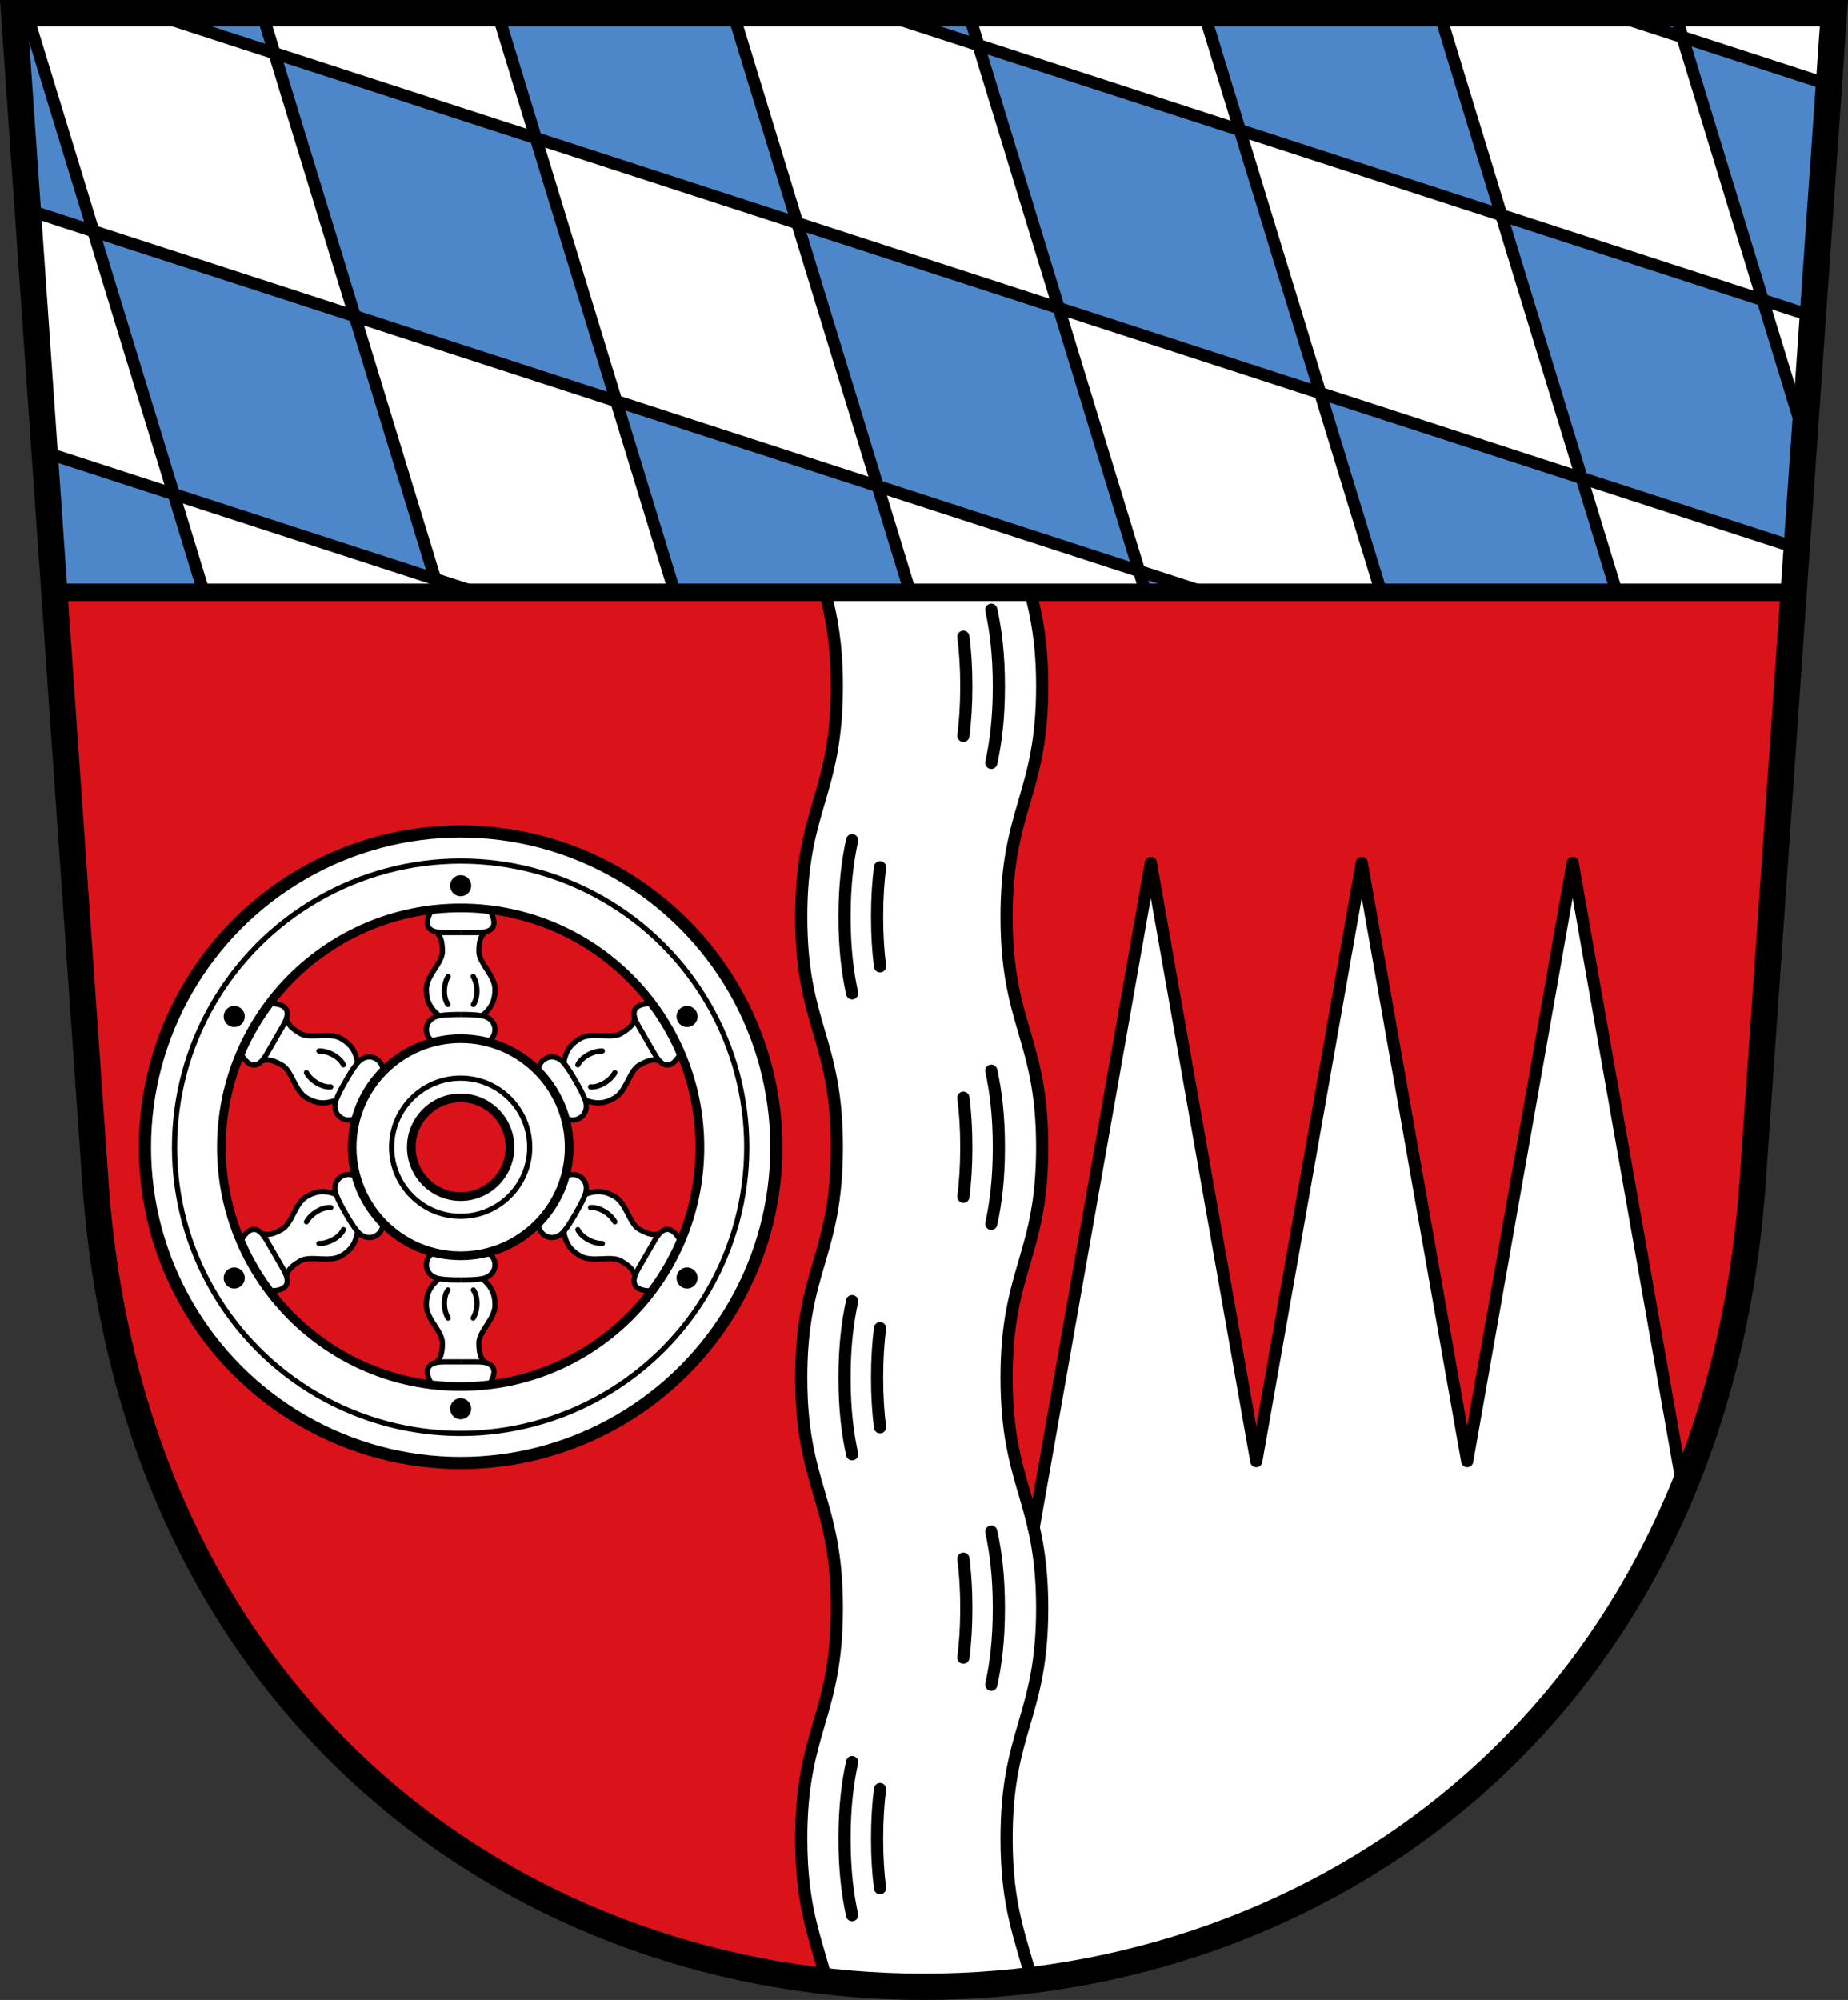 <?xml version="1.0" encoding="UTF-8" standalone="no"?>
<svg
   version="1.1"
   id="Ebene_1"
   x="0px"
   y="0px"
   width="530.962"
   height="574.48"
   viewBox="0 0 530.962 574.48"
   xml:space="preserve"
   sodipodi:docname="Wappen_Landkreis_Miltenberg.svg"
   inkscape:version="1.2 (dc2aeda, 2022-05-15)"
   xmlns:inkscape="http://www.inkscape.org/namespaces/inkscape"
   xmlns:sodipodi="http://sodipodi.sourceforge.net/DTD/sodipodi-0.dtd"
   xmlns="http://www.w3.org/2000/svg"
   xmlns:svg="http://www.w3.org/2000/svg"><rect x="0" y="0" width="530.962" height="574.48" fill="#333333" stroke="none"/><defs
   id="defs5096" /><sodipodi:namedview
   id="namedview5094"
   pagecolor="#ffffff"
   bordercolor="#000000"
   borderopacity="0.25"
   inkscape:showpageshadow="2"
   inkscape:pageopacity="0.0"
   inkscape:pagecheckerboard="0"
   inkscape:deskcolor="#d1d1d1"
   showgrid="false"
   inkscape:current-layer="Ebene_1" />
<path
   style="fill:#da121a"
   d="m 515.338,170.137 -11.93,171.45 c -23.5,305.49 -452.36,305.49 -475.86,0 l -11.93,-171.45 z"
   id="path4809" />
<path
   style="fill:#ffffff"
   d="m 483.547,427.685 v 0.01 c -34.82,84.31 -108.71,131.34 -187.13,141.1 -19.53,2.43 -39.35,2.55 -58.91,0.35 -3.03,-12.09 -7.31,-20.83 -7.31,-41 0,-31.18 10.24,-35.01 10.24,-66.2 0,-31.18 -10.24,-35.01 -10.24,-66.2 0,-31.18 10.24,-35.01 10.24,-66.2 0,-31.18 -10.24,-35.01 -10.24,-66.2 0,-31.18 10.24,-35.01 10.24,-66.2 0,-12.02 -1.52,-19.97 -3.39,-27 h 59 c 1.87,7.03 3.39,14.98 3.39,27 0,31.19 -10.24,35.02 -10.24,66.2 0,31.19 10.24,35.02 10.24,66.2 0,31.19 -10.24,35.02 -10.24,66.2 0,21.28 4.76,29.82 7.8,43 l 33.65,-190.85 30.3,171.82 30.3,-171.82 30.3,171.82 30.29,-171.82 z"
   id="path4811" />
<g
   id="g4907"
   transform="translate(-6.648,-3.311)">
	<polygon
   style="fill:#4d87ca"
   points="10.695,7.087 14.315,7.087 33.465,69.717 14.625,63.597 "
   id="polygon4813" />
	<polygon
   style="fill:#ffffff"
   points="14.625,63.597 33.465,69.717 56.555,145.247 19.465,133.197 "
   id="polygon4815" />
	<polygon
   style="fill:#4d87ca"
   points="19.465,133.197 56.555,145.247 65.175,173.456 22.265,173.456 "
   id="polygon4817" />
	<polygon
   style="fill:#4d87ca"
   points="81.975,7.087 85.485,18.577 50.115,7.087 "
   id="polygon4819" />
	<polygon
   style="fill:#ffffff"
   points="14.315,7.087 50.115,7.087 85.485,18.577 108.585,94.126 33.465,69.717 "
   id="polygon4821" />
	<polygon
   style="fill:#4d87ca"
   points="33.465,69.717 108.585,94.126 131.675,169.657 56.555,145.247 "
   id="polygon4823" />
	<polygon
   style="fill:#ffffff"
   points="56.555,145.247 131.675,169.657 132.845,173.456 65.175,173.456 "
   id="polygon4825" />
	<polygon
   style="fill:#ffffff"
   points="81.975,7.087 149.635,7.087 160.605,42.987 85.485,18.577 "
   id="polygon4827" />
	<polygon
   style="fill:#4d87ca"
   points="85.485,18.577 160.605,42.987 183.705,118.527 108.585,94.126 "
   id="polygon4829" />
	<polygon
   style="fill:#ffffff"
   points="131.675,169.657 108.585,94.126 183.705,118.527 200.495,173.456 143.375,173.456 "
   id="polygon4831" />
	<polygon
   style="fill:#4d87ca"
   points="131.675,169.657 143.375,173.456 132.845,173.456 "
   id="polygon4833" />
	<polygon
   style="fill:#4d87ca"
   points="149.635,7.087 217.295,7.087 235.725,67.396 160.605,42.987 "
   id="polygon4835" />
	<polygon
   style="fill:#ffffff"
   points="160.605,42.987 235.725,67.396 235.735,67.396 258.825,142.936 183.705,118.527 "
   id="polygon4837" />
	<polygon
   style="fill:#4d87ca"
   points="183.705,118.527 258.825,142.936 268.155,173.456 200.495,173.456 "
   id="polygon4839" />
	<polygon
   style="fill:#4d87ca"
   points="284.955,7.087 287.755,16.267 259.495,7.087 "
   id="polygon4841" />
	<polygon
   style="fill:#ffffff"
   points="235.725,67.396 217.295,7.087 259.495,7.087 287.755,16.267 287.765,16.267 310.855,91.807 235.735,67.396 "
   id="polygon4843" />
	<polygon
   style="fill:#4d87ca"
   points="235.735,67.396 310.855,91.807 333.945,167.347 258.825,142.936 "
   id="polygon4845" />
	<polygon
   style="fill:#ffffff"
   points="258.825,142.936 333.945,167.347 335.815,173.456 268.155,173.456 "
   id="polygon4847" />
	<polygon
   style="fill:#ffffff"
   points="287.755,16.267 284.955,7.087 352.605,7.087 362.875,40.677 287.765,16.267 "
   id="polygon4849" />
	<polygon
   style="fill:#4d87ca"
   points="287.765,16.267 362.875,40.677 385.975,116.217 310.855,91.807 "
   id="polygon4851" />
	<polygon
   style="fill:#ffffff"
   points="333.945,167.347 310.855,91.807 385.975,116.217 403.475,173.456 352.755,173.456 "
   id="polygon4853" />
	<polygon
   style="fill:#4d87ca"
   points="333.945,167.347 352.755,173.456 335.815,173.456 "
   id="polygon4855" />
	<polygon
   style="fill:#4d87ca"
   points="352.605,7.087 420.265,7.087 437.995,65.087 362.875,40.677 "
   id="polygon4857" />
	<polygon
   style="fill:#ffffff"
   points="362.875,40.677 437.995,65.087 438.005,65.087 461.095,140.627 385.975,116.217 "
   id="polygon4859" />
	<polygon
   style="fill:#4d87ca"
   points="385.975,116.217 461.095,140.627 471.135,173.456 403.475,173.456 "
   id="polygon4861" />
	<polygon
   style="fill:#ffffff"
   points="437.995,65.087 420.265,7.087 468.875,7.087 490.025,13.957 513.115,89.487 438.005,65.087 "
   id="polygon4863" />
	<polygon
   style="fill:#4d87ca"
   points="461.095,140.627 438.005,65.087 513.115,89.487 525.105,128.706 522.875,160.697 "
   id="polygon4865" />
	<polygon
   style="fill:#ffffff"
   points="521.995,173.456 471.135,173.456 461.095,140.627 522.875,160.697 522.875,160.706 "
   id="polygon4867" />
	<polygon
   style="fill:#ffffff"
   points="513.115,89.487 527.505,94.166 525.105,128.706 "
   id="polygon4869" />
	<polygon
   style="fill:#4d87ca"
   points="513.115,89.487 490.025,13.957 532.135,27.637 527.505,94.166 "
   id="polygon4871" />
	<polygon
   style="fill:#ffffff"
   points="490.025,13.957 487.925,7.087 533.565,7.087 532.135,27.637 "
   id="polygon4873" />
	<polygon
   style="fill:#4d87ca"
   points="487.925,7.087 490.025,13.957 468.875,7.087 "
   id="polygon4875" />
	<g
   id="g4887">
		<line
   style="fill:none;stroke:#000000;stroke-width:3.5;stroke-linejoin:round"
   x1="50.117"
   y1="7.094"
   x2="522.882"
   y2="160.705"
   id="line4877" />
		<line
   style="fill:none;stroke:#000000;stroke-width:3.5;stroke-linejoin:round"
   x1="259.497"
   y1="7.094"
   x2="527.51"
   y2="94.177"
   id="line4879" />
		<line
   style="fill:none;stroke:#000000;stroke-width:3.5;stroke-linejoin:round"
   x1="468.876"
   y1="7.094"
   x2="532.138"
   y2="27.65"
   id="line4881" />
		<line
   style="fill:none;stroke:#000000;stroke-width:3.5;stroke-linejoin:round"
   x1="14.631"
   y1="63.596"
   x2="352.747"
   y2="173.456"
   id="line4883" />
		<line
   style="fill:none;stroke:#000000;stroke-width:3.5;stroke-linejoin:round"
   x1="19.474"
   y1="133.201"
   x2="143.368"
   y2="173.456"
   id="line4885" />
	</g>
	<g
   id="g4905">
		<line
   style="fill:none;stroke:#000000;stroke-width:3.5;stroke-linejoin:round"
   x1="217.29"
   y1="7.087"
   x2="268.152"
   y2="173.449"
   id="line4889" />
		<line
   style="fill:none;stroke:#000000;stroke-width:3.5;stroke-linejoin:round"
   x1="284.948"
   y1="7.087"
   x2="335.81"
   y2="173.449"
   id="line4891" />
		<line
   style="fill:none;stroke:#000000;stroke-width:3.5;stroke-linejoin:round"
   x1="352.607"
   y1="7.087"
   x2="403.468"
   y2="173.449"
   id="line4893" />
		<line
   style="fill:none;stroke:#000000;stroke-width:3.5;stroke-linejoin:round"
   x1="420.265"
   y1="7.087"
   x2="471.127"
   y2="173.449"
   id="line4895" />
		<line
   style="fill:none;stroke:#000000;stroke-width:3.5;stroke-linejoin:round"
   x1="487.923"
   y1="7.087"
   x2="525.103"
   y2="128.697"
   id="line4897" />
		<line
   style="fill:none;stroke:#000000;stroke-width:3.5;stroke-linejoin:round"
   x1="149.632"
   y1="7.087"
   x2="200.494"
   y2="173.449"
   id="line4899" />
		<line
   style="fill:none;stroke:#000000;stroke-width:3.5;stroke-linejoin:round"
   x1="81.974"
   y1="7.087"
   x2="132.836"
   y2="173.449"
   id="line4901" />
		<line
   style="fill:none;stroke:#000000;stroke-width:3.5;stroke-linejoin:round"
   x1="14.316"
   y1="7.087"
   x2="65.178"
   y2="173.449"
   id="line4903" />
	</g>
</g>
<line
   style="fill:none;stroke:#000000;stroke-width:5;stroke-linejoin:round"
   x1="15.617"
   y1="170.138"
   x2="515.348"
   y2="170.138"
   id="line4909" />
<g
   id="g5045"
   transform="translate(-6.648,-3.311)">
	<path
   style="fill:#ffffff"
   d="m 139,242.148 c -50.1,0 -90.71,40.61 -90.71,90.71 0,50.09 40.61,90.7 90.71,90.7 50.1,0 90.71,-40.61 90.71,-90.7 0,-50.1 -40.61,-90.71 -90.71,-90.71 z m 57.06,65.829 c 2.74,3.04 4.99,-0.05 6.13,-2.04 3.53,8.26 5.48,17.37 5.48,26.92 0,9.55 -1.95,18.65 -5.48,26.91 -1.14,-1.99 -3.39,-5.08 -6.13,-2.04 -1.1,0.15 -2.2,0.74 -5.76,-1.31 -2.87,-1.65 -3.64,-7.44 -7.08,-9.42 -2.51,-1.45 -4.85,-1.95 -8.42,-0.61 1.6,-4.85 -3.49,-7.02 -5.79,-4.93 0.78,-2.73 1.2,-5.62 1.2,-8.6 0,-2.99 -0.42,-5.87 -1.2,-8.61 2.3,2.09 7.39,-0.08 5.79,-4.93 3.57,1.34 5.91,0.84 8.42,-0.61 3.44,-1.98 4.21,-7.76 7.08,-9.42 3.56,-2.049 4.66,-1.46 5.76,-1.31 z m -50.07,-36.969 c 4,-0.86 2.45,-4.35 1.3,-6.33 19.02,2.28 35.64,12.34 46.6,26.91 -2.29,-0.01 -6.08,0.4 -4.82,4.29 -0.42,1.03 -0.46,2.28 -4.01,4.33 -2.87,1.65 -8.27,-0.56 -11.7,1.42 -2.51,1.45 -4.12,3.23 -4.74,6.99 -3.4,-3.82 -7.83,-0.48 -7.16,2.57 -3.99,-4.15 -9.13,-7.189 -14.91,-8.63 2.96,-0.95 3.63,-6.44 -1.37,-7.48 2.94,-2.41 3.68,-4.7 3.68,-7.59 0,-3.97 -4.62,-7.53 -4.62,-10.85 0,-4.101 1.06,-4.76 1.75,-5.63 z m -15.28,-6.33 c -1.15,1.98 -2.7,5.47 1.3,6.33 0.69,0.87 1.75,1.53 1.75,5.63 0,3.32 -4.62,6.88 -4.62,10.85 0,2.89 0.73,5.18 3.68,7.59 -5,1.04 -4.33,6.53 -1.37,7.48 -5.78,1.44 -10.92,4.48 -14.91,8.63 0.67,-3.05 -3.76,-6.39 -7.16,-2.57 -0.62,-3.76 -2.23,-5.54 -4.74,-6.99 -3.43,-1.98 -8.83,0.23 -11.7,-1.42 -3.55,-2.05 -3.59,-3.3 -4.01,-4.33 1.26,-3.89 -2.53,-4.3 -4.82,-4.29 10.96,-14.571 27.58,-24.63 46.6,-26.91 z m -48.77,93.049 c -2.74,-3.04 -4.99,0.05 -6.13,2.04 -3.53,-8.26 -5.48,-17.36 -5.48,-26.91 0,-9.55 1.95,-18.66 5.48,-26.92 1.14,1.99 3.39,5.08 6.13,2.04 1.1,-0.15 2.2,-0.74 5.76,1.31 2.87,1.66 3.64,7.44 7.08,9.42 2.51,1.45 4.85,1.95 8.42,0.61 -1.6,4.85 3.49,7.02 5.79,4.93 -0.78,2.74 -1.2,5.62 -1.2,8.61 0,2.98 0.42,5.87 1.2,8.6 -2.3,-2.09 -7.39,0.08 -5.79,4.93 -3.57,-1.34 -5.91,-0.84 -8.42,0.61 -3.44,1.979 -4.21,7.77 -7.08,9.42 -3.56,2.051 -4.66,1.461 -5.76,1.31 z m 50.07,36.971 c -4,0.86 -2.45,4.34 -1.3,6.33 -19.02,-2.28 -35.65,-12.35 -46.61,-26.91 2.29,0.01 6.1,-0.4 4.83,-4.29 0.42,-1.03 0.46,-2.28 4.01,-4.33 2.87,-1.65 8.27,0.56 11.7,-1.42 2.51,-1.45 4.12,-3.23 4.74,-6.99 3.41,3.82 7.83,0.48 7.16,-2.57 3.99,4.15 9.13,7.19 14.91,8.63 -2.96,0.95 -3.63,6.44 1.37,7.48 -2.95,2.41 -3.68,4.7 -3.68,7.59 0,3.97 4.62,7.54 4.62,10.85 0,4.1 -1.06,4.759 -1.75,5.63 z m -7.18,-61.84 c 0,-7.83 6.34,-14.18 14.17,-14.18 7.83,0 14.17,6.35 14.17,14.18 0,7.82 -6.34,14.17 -14.17,14.17 -7.83,0 -14.17,-6.35 -14.17,-14.17 z m 22.46,68.17 c 1.15,-1.99 2.7,-5.47 -1.3,-6.33 -0.69,-0.87 -1.75,-1.53 -1.75,-5.63 0,-3.31 4.62,-6.88 4.62,-10.85 0,-2.89 -0.74,-5.18 -3.68,-7.59 5,-1.04 4.33,-6.53 1.37,-7.48 5.78,-1.44 10.92,-4.48 14.91,-8.63 -0.67,3.05 3.75,6.39 7.16,2.57 0.62,3.76 2.23,5.54 4.74,6.99 3.43,1.98 8.83,-0.23 11.7,1.42 3.55,2.05 3.59,3.3 4.01,4.33 -1.27,3.89 2.54,4.3 4.83,4.29 -10.96,14.56 -27.59,24.63 -46.61,26.91 z"
   id="path4911" />
	<circle
   style="fill:none;stroke:#000000;stroke-width:2.5;stroke-linecap:round;stroke-linejoin:round"
   cx="139"
   cy="332.856"
   r="14.173"
   id="circle4913" />
	<circle
   style="fill:none;stroke:#000000;stroke-width:1.5"
   cx="139"
   cy="332.856"
   r="19.843"
   id="circle4915" />
	<circle
   style="fill:none;stroke:#000000;stroke-width:2.5;stroke-linecap:round;stroke-linejoin:round"
   cx="139"
   cy="332.856"
   r="31.181"
   id="circle4917" />
	<circle
   style="fill:none;stroke:#000000;stroke-width:2.5;stroke-linecap:round;stroke-linejoin:round"
   cx="139"
   cy="332.856"
   r="68.74"
   id="circle4919" />
	<circle
   style="fill:none;stroke:#000000;stroke-width:1.5"
   cx="139"
   cy="332.856"
   r="82.205"
   id="circle4921" />
	<circle
   style="fill:none;stroke:#000000;stroke-width:3.5;stroke-linecap:round;stroke-linejoin:round"
   cx="139"
   cy="332.856"
   r="90.709"
   id="circle4923" />
	<circle
   cx="139"
   cy="257.738"
   r="3.031"
   id="circle4925" />
	<circle
   cx="139"
   cy="407.975"
   r="3.031"
   id="circle4927" />
	<circle
   cx="73.946"
   cy="295.297"
   r="3.031"
   id="circle4929" />
	<circle
   cx="204.054"
   cy="370.415"
   r="3.031"
   id="circle4931" />
	<circle
   cx="73.946"
   cy="370.415"
   r="3.031"
   id="circle4933" />
	<circle
   cx="204.054"
   cy="295.297"
   r="3.031"
   id="circle4935" />
	<g
   id="g4953">
		<path
   style="fill:none;stroke:#000000;stroke-width:1.5"
   d="m 131.505,302.582 c -3.005,-0.907 -3.713,-6.455 1.315,-7.497 2.012,-0.327 4.076,-0.354 6.181,-0.354"
   id="path4937" />
		<path
   style="fill:none;stroke:#000000;stroke-width:1.5"
   d="m 132.819,295.086 c -2.944,-2.417 -3.682,-4.7 -3.682,-7.596 0,-3.967 4.619,-7.534 4.619,-10.846 0,-4.105 -1.06,-4.762 -1.747,-5.637"
   id="path4939" />
		<path
   style="fill:none;stroke:#000000;stroke-width:1.5"
   d="m 139,271.206 h -4.851 c -0.826,0 -1.561,-0.075 -2.139,-0.198 -4.047,-0.863 -2.413,-4.429 -1.256,-6.402"
   id="path4941" />
		<path
   style="fill:none;stroke:#000000;stroke-width:1.5;stroke-linecap:round"
   d="m 135.402,283.782 c -1.427,2.375 -1.427,6.117 -0.059,8.075"
   id="path4943" />
		<path
   style="fill:none;stroke:#000000;stroke-width:1.5"
   d="m 146.495,302.582 c 3.005,-0.907 3.713,-6.455 -1.315,-7.497 -2.012,-0.327 -4.076,-0.354 -6.181,-0.354"
   id="path4945" />
		<path
   style="fill:none;stroke:#000000;stroke-width:1.5"
   d="m 145.181,295.086 c 2.944,-2.417 3.682,-4.7 3.682,-7.596 0,-3.967 -4.619,-7.534 -4.619,-10.846 0,-4.105 1.06,-4.762 1.747,-5.637"
   id="path4947" />
		<path
   style="fill:none;stroke:#000000;stroke-width:1.5"
   d="m 139,271.206 h 4.851 c 0.826,0 1.561,-0.075 2.139,-0.198 4.047,-0.863 2.413,-4.429 1.256,-6.402"
   id="path4949" />
		<path
   style="fill:none;stroke:#000000;stroke-width:1.5;stroke-linecap:round"
   d="m 142.598,283.782 c 1.427,2.375 1.427,6.117 0.059,8.075"
   id="path4951" />
	</g>
	<g
   id="g4971">
		<path
   style="fill:none;stroke:#000000;stroke-width:1.5"
   d="m 131.505,363.131 c -3.005,0.907 -3.713,6.455 1.315,7.497 2.012,0.327 4.076,0.354 6.181,0.354"
   id="path4955" />
		<path
   style="fill:none;stroke:#000000;stroke-width:1.5"
   d="m 132.819,370.627 c -2.944,2.417 -3.682,4.7 -3.682,7.596 0,3.967 4.619,7.534 4.619,10.846 0,4.105 -1.06,4.762 -1.747,5.637"
   id="path4957" />
		<path
   style="fill:none;stroke:#000000;stroke-width:1.5"
   d="m 139,394.507 h -4.851 c -0.826,0 -1.561,0.075 -2.139,0.198 -4.047,0.863 -2.413,4.429 -1.256,6.402"
   id="path4959" />
		<path
   style="fill:none;stroke:#000000;stroke-width:1.5;stroke-linecap:round"
   d="m 135.402,381.931 c -1.427,-2.375 -1.427,-6.117 -0.059,-8.075"
   id="path4961" />
		<path
   style="fill:none;stroke:#000000;stroke-width:1.5"
   d="m 146.495,363.131 c 3.005,0.907 3.713,6.455 -1.315,7.497 -2.012,0.327 -4.076,0.354 -6.181,0.354"
   id="path4963" />
		<path
   style="fill:none;stroke:#000000;stroke-width:1.5"
   d="m 145.181,370.627 c 2.944,2.417 3.682,4.7 3.682,7.596 0,3.967 -4.619,7.534 -4.619,10.846 0,4.105 1.06,4.762 1.747,5.637"
   id="path4965" />
		<path
   style="fill:none;stroke:#000000;stroke-width:1.5"
   d="m 139,394.507 h 4.851 c 0.826,0 1.561,0.075 2.139,0.198 4.047,0.863 2.413,4.429 1.256,6.402"
   id="path4967" />
		<path
   style="fill:none;stroke:#000000;stroke-width:1.5;stroke-linecap:round"
   d="m 142.598,381.931 c 1.427,-2.375 1.427,-6.117 0.059,-8.075"
   id="path4969" />
	</g>
	<g
   id="g4989">
		<path
   style="fill:none;stroke:#000000;stroke-width:1.5"
   d="m 109.034,324.21 c -2.288,2.149 -7.446,-0.012 -5.835,-4.887 0.723,-1.906 1.731,-3.707 2.784,-5.53"
   id="path4973" />
		<path
   style="fill:none;stroke:#000000;stroke-width:1.5"
   d="m 103.199,319.324 c -3.566,1.341 -5.911,0.838 -8.419,-0.609 -3.436,-1.984 -4.215,-7.768 -7.083,-9.423 -3.555,-2.052 -4.653,-1.463 -5.755,-1.305"
   id="path4975" />
		<path
   style="fill:none;stroke:#000000;stroke-width:1.5"
   d="m 85.609,302.031 -2.425,4.201 c -0.413,0.715 -0.846,1.315 -1.241,1.754 -2.77,3.073 -5.042,-0.124 -6.172,-2.113"
   id="path4977" />
		<path
   style="fill:none;stroke:#000000;stroke-width:1.5;stroke-linecap:round"
   d="m 94.701,311.435 c 1.343,2.423 4.584,4.294 6.964,4.089"
   id="path4979" />
		<path
   style="fill:none;stroke:#000000;stroke-width:1.5"
   d="m 116.529,311.228 c 0.717,-3.056 -3.733,-6.443 -7.149,-2.61 -1.289,1.579 -2.345,3.353 -3.397,5.176"
   id="path4981" />
		<path
   style="fill:none;stroke:#000000;stroke-width:1.5"
   d="m 109.38,308.618 c -0.621,-3.758 -2.23,-5.539 -4.737,-6.986 -3.436,-1.983 -8.834,0.233 -11.703,-1.422 -3.555,-2.052 -3.594,-3.298 -4.008,-4.331"
   id="path4983" />
		<path
   style="fill:none;stroke:#000000;stroke-width:1.5"
   d="m 85.609,302.031 2.425,-4.201 c 0.413,-0.715 0.716,-1.39 0.898,-1.952 1.276,-3.936 -2.629,-4.304 -4.916,-4.289"
   id="path4985" />
		<path
   style="fill:none;stroke:#000000;stroke-width:1.5;stroke-linecap:round"
   d="m 98.299,305.203 c 2.77,-0.048 6.011,1.823 7.023,3.986"
   id="path4987" />
	</g>
	<g
   id="g5007">
		<path
   style="fill:none;stroke:#000000;stroke-width:1.5"
   d="m 161.47,354.485 c -0.717,3.056 3.733,6.443 7.149,2.61 1.289,-1.579 2.345,-3.353 3.397,-5.176"
   id="path4991" />
		<path
   style="fill:none;stroke:#000000;stroke-width:1.5"
   d="m 168.62,357.094 c 0.621,3.758 2.23,5.539 4.737,6.986 3.436,1.983 8.834,-0.234 11.703,1.422 3.555,2.052 3.594,3.298 4.008,4.331"
   id="path4993" />
		<path
   style="fill:none;stroke:#000000;stroke-width:1.5"
   d="m 192.391,363.682 -2.425,4.201 c -0.413,0.715 -0.716,1.39 -0.898,1.952 -1.276,3.936 2.629,4.304 4.916,4.289"
   id="path4995" />
		<path
   style="fill:none;stroke:#000000;stroke-width:1.5;stroke-linecap:round"
   d="m 179.7,360.51 c -2.77,0.048 -6.011,-1.823 -7.023,-3.986"
   id="path4997" />
		<path
   style="fill:none;stroke:#000000;stroke-width:1.5"
   d="m 168.966,341.502 c 2.288,-2.149 7.446,0.012 5.835,4.887 -0.723,1.906 -1.731,3.707 -2.784,5.53"
   id="path4999" />
		<path
   style="fill:none;stroke:#000000;stroke-width:1.5"
   d="m 174.801,346.389 c 3.566,-1.341 5.911,-0.838 8.419,0.609 3.436,1.983 4.215,7.768 7.083,9.423 3.555,2.052 4.653,1.463 5.755,1.305"
   id="path5001" />
		<path
   style="fill:none;stroke:#000000;stroke-width:1.5"
   d="m 192.391,363.682 2.425,-4.201 c 0.413,-0.715 0.846,-1.315 1.241,-1.754 2.77,-3.073 5.042,0.124 6.172,2.113"
   id="path5003" />
		<path
   style="fill:none;stroke:#000000;stroke-width:1.5;stroke-linecap:round"
   d="m 183.299,354.277 c -1.343,-2.423 -4.584,-4.294 -6.964,-4.089"
   id="path5005" />
	</g>
	<g
   id="g5025">
		<path
   style="fill:none;stroke:#000000;stroke-width:1.5"
   d="m 116.529,354.485 c 0.717,3.056 -3.733,6.443 -7.149,2.61 -1.289,-1.579 -2.345,-3.353 -3.397,-5.176"
   id="path5009" />
		<path
   style="fill:none;stroke:#000000;stroke-width:1.5"
   d="m 109.38,357.094 c -0.621,3.758 -2.23,5.539 -4.737,6.986 -3.436,1.983 -8.834,-0.234 -11.703,1.422 -3.555,2.052 -3.594,3.298 -4.008,4.331"
   id="path5011" />
		<path
   style="fill:none;stroke:#000000;stroke-width:1.5"
   d="m 85.609,363.682 2.425,4.201 c 0.413,0.715 0.716,1.39 0.898,1.952 1.276,3.936 -2.629,4.304 -4.916,4.289"
   id="path5013" />
		<path
   style="fill:none;stroke:#000000;stroke-width:1.5;stroke-linecap:round"
   d="m 98.299,360.51 c 2.77,0.048 6.011,-1.823 7.023,-3.986"
   id="path5015" />
		<path
   style="fill:none;stroke:#000000;stroke-width:1.5"
   d="m 109.034,341.502 c -2.288,-2.149 -7.446,0.012 -5.835,4.887 0.723,1.906 1.731,3.707 2.784,5.53"
   id="path5017" />
		<path
   style="fill:none;stroke:#000000;stroke-width:1.5"
   d="m 103.199,346.389 c -3.566,-1.341 -5.911,-0.838 -8.419,0.609 -3.436,1.983 -4.215,7.768 -7.083,9.423 -3.555,2.052 -4.653,1.463 -5.755,1.305"
   id="path5019" />
		<path
   style="fill:none;stroke:#000000;stroke-width:1.5"
   d="m 85.609,363.682 -2.425,-4.201 c -0.413,-0.715 -0.846,-1.315 -1.241,-1.754 -2.77,-3.073 -5.042,0.124 -6.172,2.113"
   id="path5021" />
		<path
   style="fill:none;stroke:#000000;stroke-width:1.5;stroke-linecap:round"
   d="m 94.701,354.277 c 1.343,-2.423 4.584,-4.294 6.964,-4.089"
   id="path5023" />
	</g>
	<g
   id="g5043">
		<path
   style="fill:none;stroke:#000000;stroke-width:1.5"
   d="m 168.966,324.21 c 2.288,2.149 7.446,-0.012 5.835,-4.887 -0.723,-1.906 -1.731,-3.707 -2.784,-5.53"
   id="path5027" />
		<path
   style="fill:none;stroke:#000000;stroke-width:1.5"
   d="m 174.801,319.324 c 3.566,1.341 5.911,0.838 8.419,-0.609 3.436,-1.984 4.215,-7.768 7.083,-9.423 3.555,-2.052 4.653,-1.463 5.755,-1.305"
   id="path5029" />
		<path
   style="fill:none;stroke:#000000;stroke-width:1.5"
   d="m 192.391,302.031 2.425,4.201 c 0.413,0.715 0.846,1.315 1.241,1.754 2.77,3.073 5.042,-0.124 6.172,-2.113"
   id="path5031" />
		<path
   style="fill:none;stroke:#000000;stroke-width:1.5;stroke-linecap:round"
   d="m 183.299,311.435 c -1.343,2.423 -4.584,4.294 -6.964,4.089"
   id="path5033" />
		<path
   style="fill:none;stroke:#000000;stroke-width:1.5"
   d="m 161.47,311.228 c -0.717,-3.056 3.733,-6.443 7.149,-2.61 1.289,1.579 2.345,3.353 3.397,5.176"
   id="path5035" />
		<path
   style="fill:none;stroke:#000000;stroke-width:1.5"
   d="m 168.62,308.618 c 0.621,-3.758 2.23,-5.539 4.737,-6.986 3.436,-1.983 8.834,0.233 11.703,-1.422 3.555,-2.052 3.594,-3.298 4.008,-4.331"
   id="path5037" />
		<path
   style="fill:none;stroke:#000000;stroke-width:1.5"
   d="m 192.391,302.031 -2.425,-4.201 c -0.413,-0.715 -0.716,-1.39 -0.898,-1.952 -1.276,-3.936 2.629,-4.304 4.916,-4.289"
   id="path5039" />
		<path
   style="fill:none;stroke:#000000;stroke-width:1.5;stroke-linecap:round"
   d="m 179.7,305.203 c -2.77,-0.048 -6.011,1.823 -7.023,3.986"
   id="path5041" />
	</g>
</g>
<g
   id="g5075"
   transform="translate(-6.648,-3.311)">
	<path
   style="fill:none;stroke:#000000;stroke-width:3.5;stroke-linecap:round;stroke-linejoin:round"
   d="m 243.695,173.456 c 1.869,7.026 3.392,14.979 3.392,27 0,31.181 -10.234,35.019 -10.234,66.2 0,31.181 10.234,35.019 10.234,66.2 0,31.181 -10.234,35.019 -10.234,66.2 0,31.181 10.234,35.019 10.234,66.2 0,31.181 -10.234,35.019 -10.234,66.2 0,20.169 4.28,28.903 7.304,40.991"
   id="path5047" />
	<path
   style="fill:none;stroke:#000000;stroke-width:3.5;stroke-linecap:round;stroke-linejoin:round"
   d="m 302.695,173.456 c 1.869,7.026 3.392,14.979 3.392,27 0,31.181 -10.234,35.019 -10.234,66.2 0,31.181 10.234,35.019 10.234,66.2 0,31.181 -10.234,35.019 -10.234,66.2 0,31.181 10.234,35.019 10.234,66.2 0,31.181 -10.234,35.019 -10.234,66.2 0,19.976 4.198,28.735 7.216,40.645"
   id="path5049" />
	<path
   style="fill:none;stroke:#000000;stroke-width:3.5;stroke-linecap:round;stroke-linejoin:round"
   d="m 251.478,421.048 c -1.271,-5.875 -2.179,-12.72 -2.179,-21.992 0,-9.272 0.908,-16.118 2.179,-21.992"
   id="path5051" />
	<path
   style="fill:none;stroke:#000000;stroke-width:3.5;stroke-linecap:round;stroke-linejoin:round"
   d="m 259.5,413.288 c -0.524,-4.098 -0.847,-8.733 -0.847,-14.231 0,-5.498 0.323,-10.134 0.847,-14.231"
   id="path5053" />
	<path
   style="fill:none;stroke:#000000;stroke-width:3.5;stroke-linecap:round;stroke-linejoin:round"
   d="m 251.478,288.648 c -1.271,-5.875 -2.179,-12.72 -2.179,-21.992 0,-9.272 0.908,-16.118 2.179,-21.992"
   id="path5055" />
	<path
   style="fill:none;stroke:#000000;stroke-width:3.5;stroke-linecap:round;stroke-linejoin:round"
   d="m 259.5,280.888 c -0.524,-4.098 -0.847,-8.733 -0.847,-14.231 0,-5.498 0.323,-10.134 0.847,-14.231"
   id="path5057" />
	<path
   style="fill:none;stroke:#000000;stroke-width:3.5;stroke-linecap:round;stroke-linejoin:round"
   d="m 251.478,509.465 c -1.271,5.874 -2.179,12.72 -2.179,21.992 0,9.272 0.908,16.117 2.179,21.992"
   id="path5059" />
	<path
   style="fill:none;stroke:#000000;stroke-width:3.5;stroke-linecap:round;stroke-linejoin:round"
   d="m 259.5,545.687 c -0.524,-4.098 -0.847,-8.733 -0.847,-14.231 0,-5.498 0.323,-10.134 0.847,-14.231"
   id="path5061" />
	<path
   style="fill:none;stroke:#000000;stroke-width:3.5;stroke-linecap:round;stroke-linejoin:round"
   d="m 291.462,222.448 c 1.271,-5.875 2.179,-12.72 2.179,-21.992 0,-9.272 -0.908,-16.118 -2.179,-21.992"
   id="path5063" />
	<path
   style="fill:none;stroke:#000000;stroke-width:3.5;stroke-linecap:round;stroke-linejoin:round"
   d="m 283.44,214.687 c 0.524,-4.098 0.847,-8.733 0.847,-14.231 0,-5.498 -0.323,-10.134 -0.847,-14.231"
   id="path5065" />
	<path
   style="fill:none;stroke:#000000;stroke-width:3.5;stroke-linecap:round;stroke-linejoin:round"
   d="m 291.462,354.848 c 1.271,-5.875 2.179,-12.72 2.179,-21.992 0,-9.272 -0.908,-16.118 -2.179,-21.992"
   id="path5067" />
	<path
   style="fill:none;stroke:#000000;stroke-width:3.5;stroke-linecap:round;stroke-linejoin:round"
   d="m 283.44,347.087 c 0.524,-4.098 0.847,-8.733 0.847,-14.231 0,-5.498 -0.323,-10.134 -0.847,-14.231"
   id="path5069" />
	<path
   style="fill:none;stroke:#000000;stroke-width:3.5;stroke-linecap:round;stroke-linejoin:round"
   d="m 291.462,487.248 c 1.271,-5.875 2.179,-12.72 2.179,-21.992 0,-9.272 -0.908,-16.118 -2.179,-21.992"
   id="path5071" />
	<path
   style="fill:none;stroke:#000000;stroke-width:3.5;stroke-linecap:round;stroke-linejoin:round"
   d="m 283.44,479.488 c 0.524,-4.098 0.847,-8.733 0.847,-14.231 0,-5.498 -0.323,-10.134 -0.847,-14.231"
   id="path5073" />
</g>
<polyline
   style="fill:none;stroke:#000000;stroke-width:3.5;stroke-linecap:round;stroke-linejoin:round"
   points="490.197,431.002 458.493,251.198 428.195,423.024 397.898,251.198 367.6,423.024 337.303,251.198   303.643,442.092 "
   id="polyline5077"
   transform="translate(-6.648,-3.311)" />
<path
   style="fill:none;stroke:#000000;stroke-width:7.551"
   d="M 4.047,3.776 27.547,341.582 c 23.5,305.496 452.367,305.496 475.867,0 l 23.5,-337.807 z"
   id="path5079" />
<g
   id="g5081"
   transform="translate(-6.648,-3.311)">
</g>
<g
   id="g5083"
   transform="translate(-6.648,-3.311)">
</g>
<g
   id="g5085"
   transform="translate(-6.648,-3.311)">
</g>
<g
   id="g5087"
   transform="translate(-6.648,-3.311)">
</g>
<g
   id="g5089"
   transform="translate(-6.648,-3.311)">
</g>
<g
   id="g5091"
   transform="translate(-6.648,-3.311)">
</g>
</svg>
